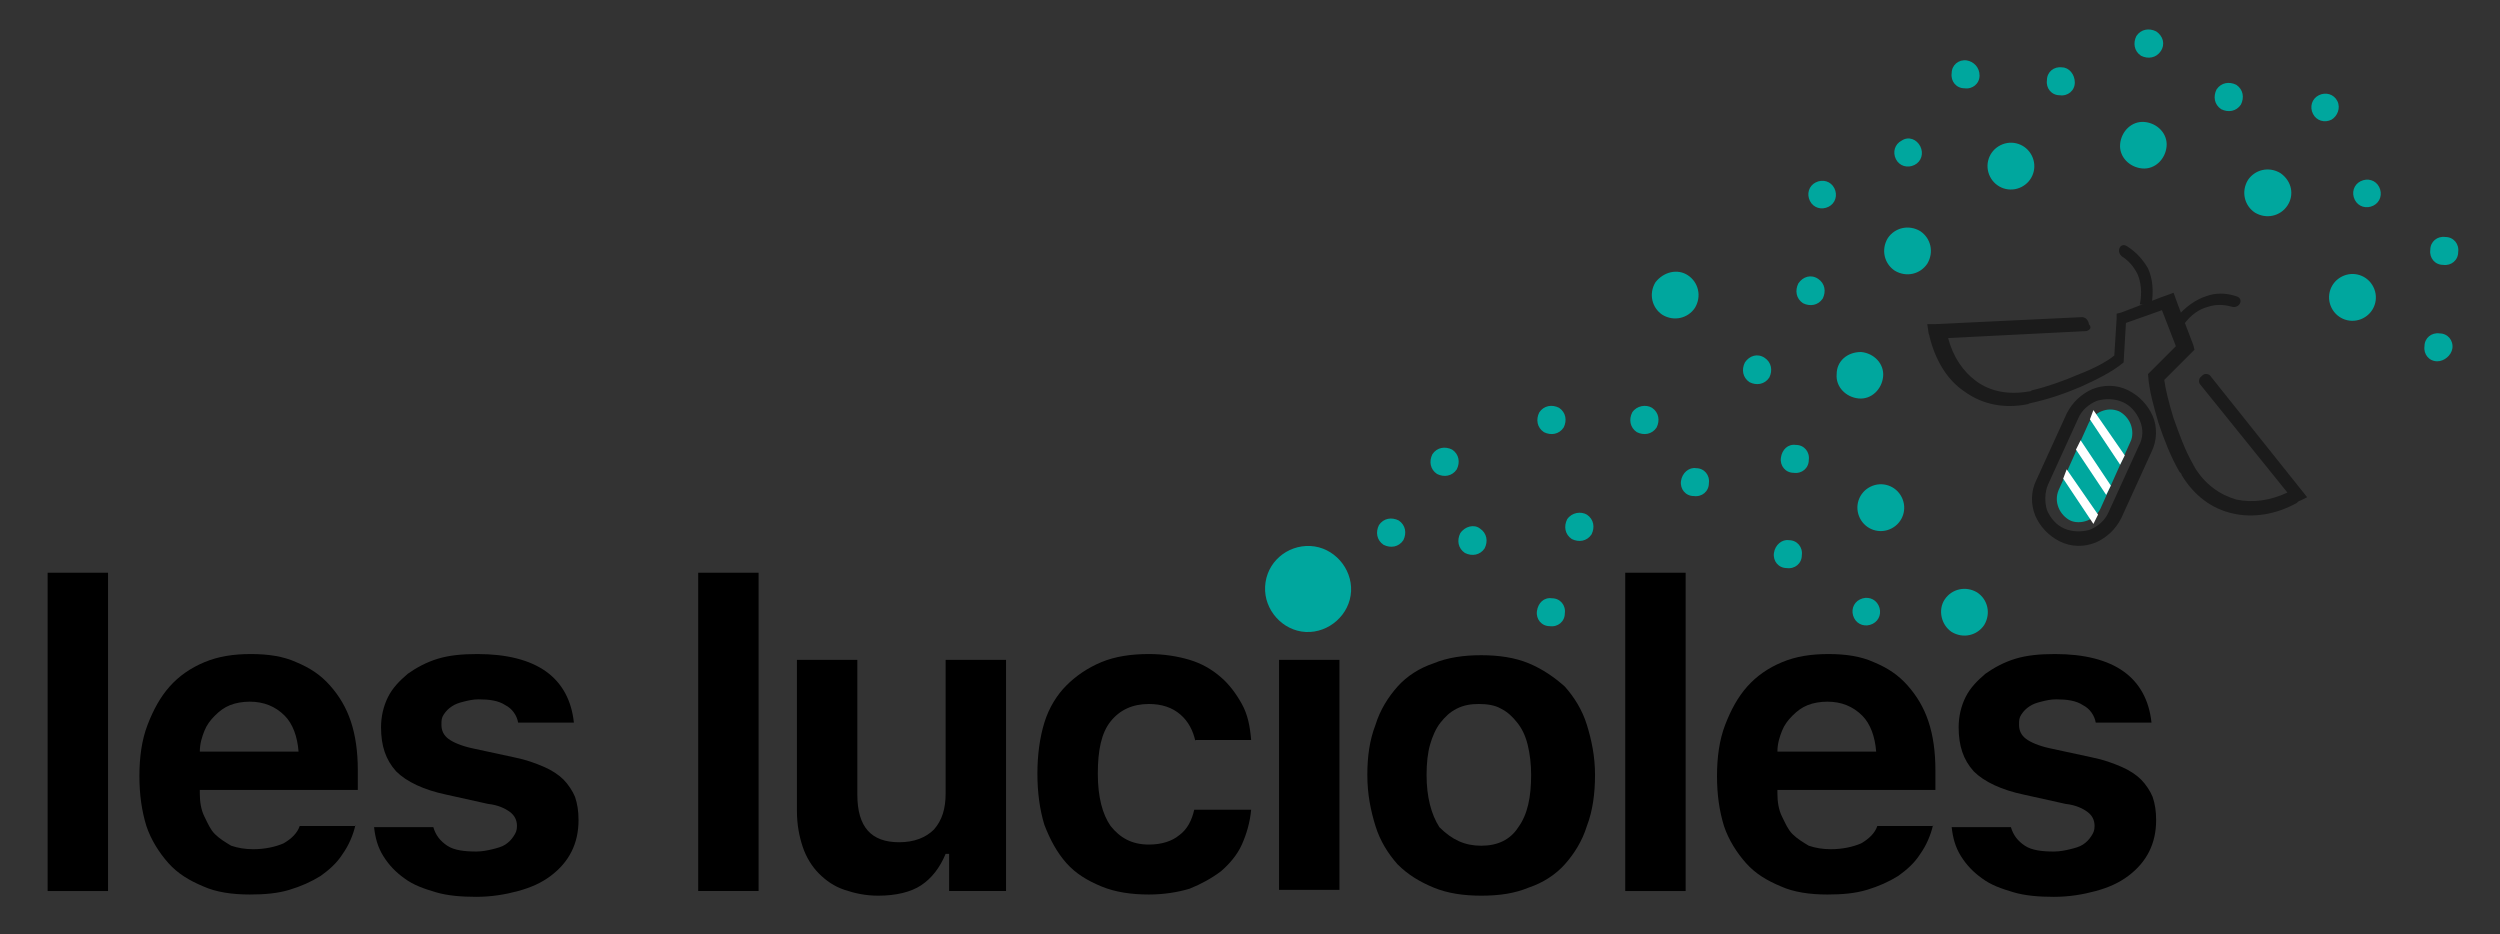 <?xml version="1.0" encoding="utf-8"?>
<!-- Generator: Adobe Illustrator 26.0.2, SVG Export Plug-In . SVG Version: 6.00 Build 0)  -->
<svg version="1.1" id="Calque_1" xmlns="http://www.w3.org/2000/svg" xmlns:xlink="http://www.w3.org/1999/xlink" x="0px" y="0px"
	 viewBox="0 0 215.2 80.4" style="enable-background:new 0 0 215.2 80.4;" xml:space="preserve">
<rect x="0" y="0" width="215.2" height="80.4" fill="#333333" stroke="none"/>
<style type="text/css">
	.st0{fill:#00A79E;}
	.st1{fill:#1B1B1B;}
	.st2{fill-rule:evenodd;clip-rule:evenodd;fill:#00A79E;}
	.st3{fill-rule:evenodd;clip-rule:evenodd;fill:#FFFFFF;}
</style>
<g>
	<path d="M4.1,49.3h5.2v27.4H4.1V49.3z"/>
	<path d="M30.6,71c-0.2,0.9-0.6,1.8-1.1,2.5c-0.5,0.8-1.2,1.4-1.9,1.9c-0.8,0.5-1.7,0.9-2.7,1.2S22.8,77,21.5,77
		c-1.5,0-2.9-0.2-4-0.7c-1.2-0.5-2.2-1.1-3-2s-1.5-2-1.9-3.2c-0.4-1.3-0.6-2.7-0.6-4.3c0-1.6,0.2-3.1,0.7-4.4s1.1-2.4,1.9-3.3
		c0.8-0.9,1.8-1.6,3-2.1c1.2-0.5,2.5-0.7,4-0.7s2.8,0.2,3.9,0.7c1.2,0.5,2.1,1.1,2.9,2s1.4,1.9,1.8,3.1c0.4,1.2,0.6,2.6,0.6,4.2V68
		H17.2v0.3c0,0.7,0.1,1.4,0.4,2s0.5,1.1,0.9,1.5s0.9,0.7,1.4,1c0.6,0.2,1.2,0.3,1.9,0.3c1,0,1.9-0.2,2.6-0.5
		c0.7-0.4,1.2-0.9,1.4-1.5h4.8V71z M21.5,60.4c-0.6,0-1.2,0.1-1.7,0.3s-0.9,0.5-1.3,0.9s-0.7,0.8-0.9,1.3c-0.2,0.5-0.4,1.1-0.4,1.8
		h8.5c-0.1-1.3-0.5-2.4-1.2-3.1C23.7,60.8,22.7,60.4,21.5,60.4z"/>
	<path d="M32.8,62.6c0-0.9,0.2-1.8,0.6-2.6c0.4-0.8,1-1.4,1.7-2c0.7-0.5,1.6-1,2.6-1.3s2.1-0.4,3.4-0.4c2.5,0,4.5,0.5,5.9,1.5
		s2.2,2.5,2.4,4.4h-4.8c-0.1-0.6-0.5-1.2-1.1-1.5c-0.6-0.4-1.4-0.5-2.3-0.5c-0.5,0-0.9,0.1-1.3,0.2c-0.4,0.1-0.7,0.2-1,0.4
		s-0.5,0.4-0.7,0.7S38,62,38,62.4c0,0.5,0.2,0.9,0.6,1.2c0.4,0.3,1.1,0.6,2,0.8l3.7,0.8c1,0.2,1.8,0.5,2.5,0.8s1.3,0.7,1.7,1.1
		s0.8,1,1,1.5c0.2,0.6,0.3,1.2,0.3,2c0,1-0.2,1.9-0.6,2.7c-0.4,0.8-1,1.5-1.8,2.1s-1.7,1-2.8,1.3s-2.3,0.5-3.6,0.5s-2.5-0.1-3.5-0.4
		s-1.9-0.6-2.7-1.2c-0.7-0.5-1.3-1.1-1.8-1.9s-0.7-1.6-0.8-2.5h5.1c0.2,0.7,0.6,1.2,1.2,1.6c0.6,0.4,1.5,0.5,2.5,0.5
		c0.5,0,1-0.1,1.4-0.2s0.8-0.2,1.1-0.4c0.3-0.2,0.5-0.4,0.7-0.7c0.2-0.3,0.3-0.5,0.3-0.9c0-0.5-0.2-0.9-0.6-1.2s-1-0.6-1.9-0.7
		l-3.6-0.8c-1.9-0.4-3.4-1.1-4.3-2C33.2,65.4,32.8,64.2,32.8,62.6z"/>
	<path d="M60.1,49.3h5.2v27.4h-5.2C60.1,76.7,60.1,49.3,60.1,49.3z"/>
	<path d="M86.8,76.7h-5.1v-3.2h-0.3c-0.5,1.2-1.2,2.1-2.1,2.7s-2.2,0.9-3.7,0.9c-1.1,0-2-0.2-2.9-0.5s-1.6-0.8-2.2-1.4
		s-1.1-1.4-1.4-2.3s-0.5-1.9-0.5-3.1v-13h5.2v11.6c0,2.8,1.2,4.1,3.6,4.1c1.3,0,2.3-0.4,3-1.1c0.7-0.8,1-1.8,1-3.1V56.8h5.2v19.9
		H86.8z"/>
	<path d="M102.9,63.8c-0.2-0.9-0.6-1.7-1.3-2.3s-1.6-0.9-2.7-0.9c-1.4,0-2.5,0.5-3.3,1.5s-1.1,2.5-1.1,4.5s0.4,3.5,1.1,4.5
		c0.8,1,1.8,1.6,3.3,1.6c1.1,0,2-0.3,2.6-0.8c0.7-0.5,1.1-1.3,1.3-2.2h4.9c-0.1,1.1-0.4,2.1-0.8,3s-1.1,1.7-1.8,2.3
		c-0.8,0.6-1.7,1.1-2.7,1.5c-1,0.3-2.2,0.5-3.5,0.5c-1.5,0-2.9-0.2-4.1-0.7s-2.2-1.1-3-2s-1.4-2-1.9-3.3c-0.4-1.3-0.6-2.8-0.6-4.4
		s0.2-3.1,0.6-4.4c0.4-1.3,1.1-2.4,1.9-3.2s1.8-1.5,3-2s2.6-0.7,4.1-0.7c1.3,0,2.5,0.2,3.5,0.5s1.9,0.8,2.7,1.5
		c0.7,0.6,1.3,1.4,1.8,2.3s0.7,1.9,0.8,3.1h-4.8V63.8z"/>
	<path d="M112.7,54.1c-0.5,0-0.9-0.1-1.3-0.2c-0.4-0.1-0.7-0.3-1-0.5s-0.5-0.5-0.6-0.8s-0.2-0.7-0.2-1.1c0-0.4,0.1-0.8,0.2-1.1
		s0.4-0.6,0.6-0.8c0.3-0.2,0.6-0.4,1-0.5s0.8-0.2,1.3-0.2s0.9,0.1,1.3,0.2c0.4,0.1,0.7,0.3,1,0.5s0.5,0.5,0.6,0.8s0.2,0.7,0.2,1.1
		c0,0.4-0.1,0.7-0.2,1.1s-0.4,0.6-0.6,0.8c-0.3,0.2-0.6,0.4-1,0.5C113.6,54,113.2,54.1,112.7,54.1z M110.1,56.8h5.2v19.8h-5.2V56.8z
		"/>
	<path d="M127.5,77.1c-1.5,0-2.9-0.2-4.1-0.7s-2.2-1.1-3.1-2c-0.8-0.9-1.5-2-1.9-3.3s-0.7-2.7-0.7-4.4c0-1.6,0.2-3,0.7-4.3
		c0.4-1.3,1.1-2.4,1.9-3.3c0.8-0.9,1.9-1.6,3.1-2c1.2-0.5,2.6-0.7,4.1-0.7s2.9,0.2,4.1,0.7c1.2,0.5,2.2,1.2,3.1,2
		c0.8,0.9,1.5,2,1.9,3.3s0.7,2.7,0.7,4.3s-0.2,3.1-0.7,4.4c-0.4,1.3-1.1,2.4-1.9,3.3c-0.8,0.9-1.9,1.6-3.1,2
		C130.4,76.9,129.1,77.1,127.5,77.1z M127.5,72.8c1.4,0,2.5-0.5,3.2-1.6c0.8-1.1,1.1-2.6,1.1-4.5c0-0.9-0.1-1.8-0.3-2.6
		s-0.5-1.4-0.9-1.9s-0.8-0.9-1.4-1.2c-0.5-0.3-1.2-0.4-1.9-0.4c-0.7,0-1.3,0.1-1.9,0.4s-1,0.7-1.4,1.2s-0.7,1.2-0.9,1.9
		c-0.2,0.7-0.3,1.6-0.3,2.6c0,1.9,0.4,3.4,1.1,4.5C125,72.3,126.1,72.8,127.5,72.8z"/>
	<path d="M139.9,49.3h5.2v27.4h-5.2V49.3z"/>
	<path d="M166.4,71c-0.2,0.9-0.6,1.8-1.1,2.5c-0.5,0.8-1.2,1.4-1.9,1.9c-0.8,0.5-1.7,0.9-2.7,1.2s-2.1,0.4-3.4,0.4
		c-1.5,0-2.9-0.2-4-0.7c-1.2-0.5-2.2-1.1-3-2s-1.5-2-1.9-3.2c-0.4-1.3-0.6-2.7-0.6-4.3c0-1.6,0.2-3.1,0.7-4.4s1.1-2.4,1.9-3.3
		c0.8-0.9,1.8-1.6,3-2.1s2.5-0.7,4-0.7s2.8,0.2,3.9,0.7c1.2,0.5,2.1,1.1,2.9,2c0.8,0.9,1.4,1.9,1.8,3.1c0.4,1.2,0.6,2.6,0.6,4.2V68
		H153v0.3c0,0.7,0.1,1.4,0.4,2s0.5,1.1,0.9,1.5s0.9,0.7,1.4,1c0.6,0.2,1.2,0.3,1.9,0.3c1,0,1.9-0.2,2.6-0.5c0.7-0.4,1.2-0.9,1.4-1.5
		h4.8V71z M157.3,60.4c-0.6,0-1.2,0.1-1.7,0.3s-0.9,0.5-1.3,0.9c-0.4,0.4-0.7,0.8-0.9,1.3S153,64,153,64.7h8.5
		c-0.1-1.3-0.5-2.4-1.2-3.1C159.5,60.8,158.5,60.4,157.3,60.4z"/>
	<path d="M168.6,62.6c0-0.9,0.2-1.8,0.6-2.6c0.4-0.8,1-1.4,1.7-2c0.7-0.5,1.6-1,2.6-1.3s2.1-0.4,3.4-0.4c2.5,0,4.5,0.5,5.9,1.5
		s2.2,2.5,2.4,4.4h-4.8c-0.1-0.6-0.5-1.2-1.1-1.5c-0.6-0.4-1.4-0.5-2.3-0.5c-0.5,0-0.9,0.1-1.3,0.2c-0.4,0.1-0.7,0.2-1,0.4
		s-0.5,0.4-0.7,0.7s-0.2,0.5-0.2,0.9c0,0.5,0.2,0.9,0.6,1.2c0.4,0.3,1.1,0.6,2,0.8l3.7,0.8c1,0.2,1.8,0.5,2.5,0.8s1.3,0.7,1.7,1.1
		s0.8,1,1,1.5c0.2,0.6,0.3,1.2,0.3,2c0,1-0.2,1.9-0.6,2.7c-0.4,0.8-1,1.5-1.8,2.1s-1.7,1-2.8,1.3s-2.3,0.5-3.6,0.5s-2.5-0.1-3.5-0.4
		s-1.9-0.6-2.7-1.2c-0.7-0.5-1.3-1.1-1.8-1.9s-0.7-1.6-0.8-2.5h5.1c0.2,0.7,0.6,1.2,1.2,1.6c0.6,0.4,1.5,0.5,2.5,0.5
		c0.5,0,1-0.1,1.4-0.2s0.8-0.2,1.1-0.4c0.3-0.2,0.5-0.4,0.7-0.7c0.2-0.3,0.3-0.5,0.3-0.9c0-0.5-0.2-0.9-0.6-1.2s-1-0.6-1.9-0.7
		l-3.6-0.8c-1.9-0.4-3.4-1.1-4.3-2C169,65.4,168.6,64.2,168.6,62.6z"/>
</g>
<g>
	<g>
		<path id="SVGID_1_" class="st0" d="M160.1,51.6c0.6-0.3,1.3-0.1,1.6,0.5s0.1,1.3-0.5,1.6s-1.3,0.1-1.6-0.5S159.5,51.9,160.1,51.6
			 M161,41.9c1-0.5,2.2-0.1,2.7,0.9s0.1,2.2-0.9,2.7s-2.2,0.1-2.7-0.9C159.6,43.6,160,42.4,161,41.9z M154.6,38.3
			c0.7,0,1.2,0.6,1.1,1.3c0,0.7-0.6,1.2-1.3,1.1c-0.7,0-1.2-0.6-1.1-1.3C153.4,38.7,153.9,38.2,154.6,38.3z M146,40.3
			c0.7,0,1.2,0.6,1.1,1.3c0,0.7-0.6,1.2-1.3,1.1c-0.7,0-1.2-0.6-1.1-1.3C144.8,40.7,145.4,40.2,146,40.3z M133.6,51.5
			c0.7,0,1.2,0.6,1.1,1.3c0,0.7-0.6,1.2-1.3,1.1c-0.7,0-1.2-0.6-1.1-1.3C132.4,51.9,132.9,51.4,133.6,51.5z M160.2,30.3
			c1.1,0.1,2,1,1.9,2.1s-1,2-2.1,1.9s-2-1-1.9-2.1C158.1,31.1,159,30.3,160.2,30.3z M154,46.5c0.7,0,1.2,0.6,1.1,1.3
			c0,0.7-0.6,1.2-1.3,1.1c-0.7,0-1.2-0.6-1.1-1.3C152.8,46.9,153.4,46.4,154,46.5z M156.5,24c0.6,0.4,0.7,1.1,0.4,1.7
			c-0.4,0.6-1.1,0.7-1.7,0.4c-0.6-0.4-0.7-1.1-0.4-1.7C155.2,23.8,155.9,23.6,156.5,24z M165.3,19.9c0.9,0.6,1.2,1.8,0.6,2.8
			c-0.6,0.9-1.8,1.2-2.8,0.6c-0.9-0.6-1.2-1.8-0.6-2.8C163.1,19.6,164.3,19.3,165.3,19.9z M151.9,30.8c0.6,0.4,0.7,1.1,0.4,1.7
			c-0.4,0.6-1.1,0.7-1.7,0.4c-0.6-0.4-0.7-1.1-0.4-1.7C150.6,30.6,151.3,30.4,151.9,30.8z M142.2,35.1c0.6,0.4,0.7,1.1,0.4,1.7
			c-0.4,0.6-1.1,0.7-1.7,0.4c-0.6-0.4-0.7-1.1-0.4-1.7C140.9,34.9,141.7,34.8,142.2,35.1z M136.6,44.3c0.6,0.4,0.7,1.1,0.4,1.7
			c-0.4,0.6-1.1,0.7-1.7,0.4c-0.6-0.4-0.7-1.1-0.4-1.7C135.3,44.1,136.1,44,136.6,44.3z M134.2,35.1c0.6,0.4,0.7,1.1,0.4,1.7
			c-0.4,0.6-1.1,0.7-1.7,0.4c-0.6-0.4-0.7-1.1-0.4-1.7C132.9,34.9,133.6,34.8,134.2,35.1z M125,38.7c0.6,0.4,0.7,1.1,0.4,1.7
			c-0.4,0.6-1.1,0.7-1.7,0.4c-0.6-0.4-0.7-1.1-0.4-1.7C123.7,38.5,124.4,38.4,125,38.7z M127.4,45.5c0.6,0.4,0.7,1.1,0.4,1.7
			c-0.4,0.6-1.1,0.7-1.7,0.4c-0.6-0.4-0.7-1.1-0.4-1.7C126.1,45.3,126.9,45.1,127.4,45.5z M120.4,44.8c0.6,0.4,0.7,1.1,0.4,1.7
			c-0.4,0.6-1.1,0.7-1.7,0.4c-0.6-0.4-0.7-1.1-0.4-1.7C119.1,44.6,119.8,44.5,120.4,44.8z M165.3,12.6c0.3,0.6,0.1,1.3-0.5,1.6
			s-1.3,0.1-1.6-0.5s-0.1-1.3,0.5-1.6C164.3,11.7,165,12,165.3,12.6z M174.9,13.4c0.5,1,0.1,2.2-0.9,2.7c-1,0.5-2.2,0.1-2.7-0.9
			s-0.1-2.2,0.9-2.7C173.2,12,174.4,12.4,174.9,13.4z M157.9,16.2c0.3,0.6,0.1,1.3-0.5,1.6c-0.6,0.3-1.3,0.1-1.6-0.5
			s-0.1-1.3,0.5-1.6S157.6,15.6,157.9,16.2z M178.6,7.1c0,0.7-0.6,1.2-1.3,1.1c-0.7,0-1.2-0.6-1.1-1.3c0-0.7,0.6-1.2,1.3-1.1
			C178.1,5.8,178.6,6.4,178.6,7.1z M186.5,12.6c-0.1,1.1-1,2-2.1,1.9s-2-1-1.9-2.1s1-2,2.1-1.9C185.7,10.6,186.6,11.5,186.5,12.6z
			 M170.4,6.5c0,0.7-0.6,1.2-1.3,1.1c-0.7,0-1.2-0.6-1.1-1.3c0-0.7,0.6-1.2,1.3-1.1C169.9,5.3,170.4,5.8,170.4,6.5z M192.9,9
			c-0.4,0.6-1.1,0.7-1.7,0.4c-0.6-0.4-0.7-1.1-0.4-1.7c0.4-0.6,1.1-0.7,1.7-0.4C193.1,7.7,193.2,8.4,192.9,9z M196.9,17.7
			c-0.6,0.9-1.8,1.2-2.8,0.6c-0.9-0.6-1.2-1.8-0.6-2.8c0.6-0.9,1.8-1.2,2.8-0.6C197.3,15.6,197.5,16.8,196.9,17.7z M186,4.4
			c-0.4,0.6-1.1,0.7-1.7,0.4c-0.6-0.4-0.7-1.1-0.4-1.7c0.4-0.6,1.1-0.7,1.7-0.4C186.2,3.1,186.4,3.8,186,4.4z M204.3,17.7
			c-0.6,0.3-1.3,0.1-1.6-0.5s-0.1-1.3,0.5-1.6s1.3-0.1,1.6,0.5S204.9,17.4,204.3,17.7z M203.4,27.4c-1,0.5-2.2,0.1-2.7-0.9
			s-0.1-2.2,0.9-2.7s2.2-0.1,2.7,0.9C204.8,25.7,204.4,26.9,203.4,27.4z M200.7,10.3c-0.6,0.3-1.3,0.1-1.6-0.5s-0.1-1.3,0.5-1.6
			s1.3-0.1,1.6,0.5S201.2,10,200.7,10.3z M209.8,31.1c-0.7,0-1.2-0.6-1.1-1.3c0-0.7,0.6-1.2,1.3-1.1c0.7,0,1.2,0.6,1.1,1.3
			C211,30.6,210.4,31.1,209.8,31.1z M210.3,22.8c-0.7,0-1.2-0.6-1.1-1.3c0-0.7,0.6-1.2,1.3-1.1c0.7,0,1.2,0.6,1.1,1.3
			C211.6,22.4,211,22.9,210.3,22.8z M167.4,51.6c0.6-0.9,1.8-1.2,2.8-0.6c0.9,0.6,1.2,1.8,0.6,2.8c-0.6,0.9-1.8,1.2-2.8,0.6
			C167.1,53.8,166.8,52.5,167.4,51.6z"/>
	</g>
</g>
<path class="st0" d="M112.8,47c2,0.1,3.6,1.9,3.5,3.9s-1.9,3.6-3.9,3.5s-3.6-1.9-3.5-3.9C109,48.4,110.8,46.9,112.8,47z"/>
<path class="st0" d="M145.3,23.7c0.9,0.6,1.2,1.8,0.6,2.8c-0.6,0.9-1.8,1.2-2.8,0.6c-0.9-0.6-1.2-1.8-0.6-2.8
	C143.2,23.4,144.4,23.1,145.3,23.7z"/>
<g>
	<g>
		<path class="st1" d="M179.6,28.5l-11.9,0.6c0.4,1.6,1.3,2.9,2.4,3.7c1.2,0.9,2.8,1.2,4.5,0.9c0.1,0,0.2,0,0.3-0.1
			c1.3-0.3,2.7-0.8,4.1-1.4c1.3-0.5,2.4-1.1,3-1.6l0.2-3.2V27l0.4-0.1l3.4-1.3l1.1-0.4l0.4,1.1l1.3,3.4l0.1,0.4l-0.3,0.3l-2.3,2.3
			c0.1,0.8,0.4,2,0.8,3.3c0.5,1.4,1,2.8,1.7,4c0,0.1,0.1,0.1,0.1,0.2c0.9,1.5,2.2,2.4,3.6,2.8c1.4,0.3,2.9,0.1,4.4-0.6l-7.5-9.3
			c-0.2-0.2-0.1-0.6,0.1-0.7l0.1-0.1c0.2-0.2,0.6-0.1,0.7,0.1l7.9,9.9l0.4,0.5l-0.6,0.3c-0.1,0-0.2,0.1-0.3,0.2
			c-1.8,1-3.8,1.3-5.5,0.9c-1.8-0.4-3.3-1.5-4.4-3.3c0-0.1-0.1-0.2-0.2-0.3c-0.7-1.2-1.3-2.7-1.8-4.2c-0.4-1.4-0.8-2.7-0.9-4.2
			l2.4-2.4l-1.2-3.1l-3.1,1.1l-0.2,3.4c-1.1,0.9-2.4,1.5-3.7,2.1c-1.4,0.6-2.9,1.1-4.3,1.4c-0.1,0-0.2,0.1-0.3,0.1
			c-2,0.4-3.9,0-5.4-1.1c-1.5-1-2.5-2.7-3-4.7c0-0.1-0.1-0.3-0.1-0.4l-0.1-0.7h0.7l12.6-0.6c0.3,0,0.5,0.2,0.6,0.5v0.1
			C180.1,28.2,179.9,28.4,179.6,28.5z"/>
		<path class="st1" d="M183.2,33.6c1,0.5,1.7,1.3,2.1,2.2s0.4,2.1-0.1,3.1l-2.6,5.7c-0.5,1-1.3,1.7-2.2,2.1c-1,0.4-2.1,0.4-3.1-0.1
			s-1.7-1.3-2.1-2.2c-0.4-1-0.4-2.1,0.1-3.1l2.6-5.7c0.5-1,1.3-1.7,2.2-2.1C181.1,33.1,182.2,33.1,183.2,33.6L183.2,33.6z
			 M184.2,36.2c-0.3-0.7-0.8-1.3-1.5-1.6s-1.5-0.3-2.2-0.1c-0.7,0.3-1.3,0.8-1.6,1.5l-2.6,5.7c-0.3,0.7-0.3,1.5-0.1,2.2
			c0.3,0.7,0.8,1.3,1.5,1.6s1.5,0.3,2.2,0.1c0.7-0.3,1.3-0.8,1.6-1.5l2.6-5.7C184.5,37.7,184.5,36.9,184.2,36.2z"/>
		<g>
			<g>
				<path class="st1" d="M184.2,26.2c0.2-1,0.1-1.9-0.2-2.6c-0.3-0.6-0.7-1.1-1.3-1.5s-0.2-1.3,0.4-0.9c0.8,0.5,1.4,1.2,1.8,1.9
					c0.4,0.9,0.5,1.9,0.3,3.2L184.2,26.2z"/>
				<path class="st1" d="M188,27.9c0.6-0.8,1.3-1.3,2.1-1.5c0.6-0.2,1.3-0.2,2,0s1.1-0.7,0.4-0.9c-0.9-0.3-1.8-0.3-2.6,0
					c-0.9,0.3-1.8,0.9-2.6,1.9L188,27.9z"/>
			</g>
		</g>
		<path class="st2" d="M183.4,36.5c-0.2-0.5-0.6-0.9-1-1.1c-0.5-0.2-1-0.2-1.5,0s-0.9,0.6-1.1,1l-1.3,2.9l-1.3,2.9
			c-0.2,0.5-0.2,1,0,1.5s0.6,0.9,1,1.1s1,0.2,1.5,0s0.9-0.6,1.1-1l1.3-2.9l1.3-2.9C183.6,37.6,183.6,37,183.4,36.5z"/>
	</g>
	<polygon class="st3" points="182.5,40 179.9,36.1 180.2,35.3 182.9,39.2 	"/>
	<polygon class="st3" points="181.3,42.6 178.7,38.7 179.1,37.9 181.7,41.8 	"/>
	<polygon class="st3" points="180.2,45.1 177.6,41.2 177.9,40.4 180.6,44.3 	"/>
</g>
</svg>
